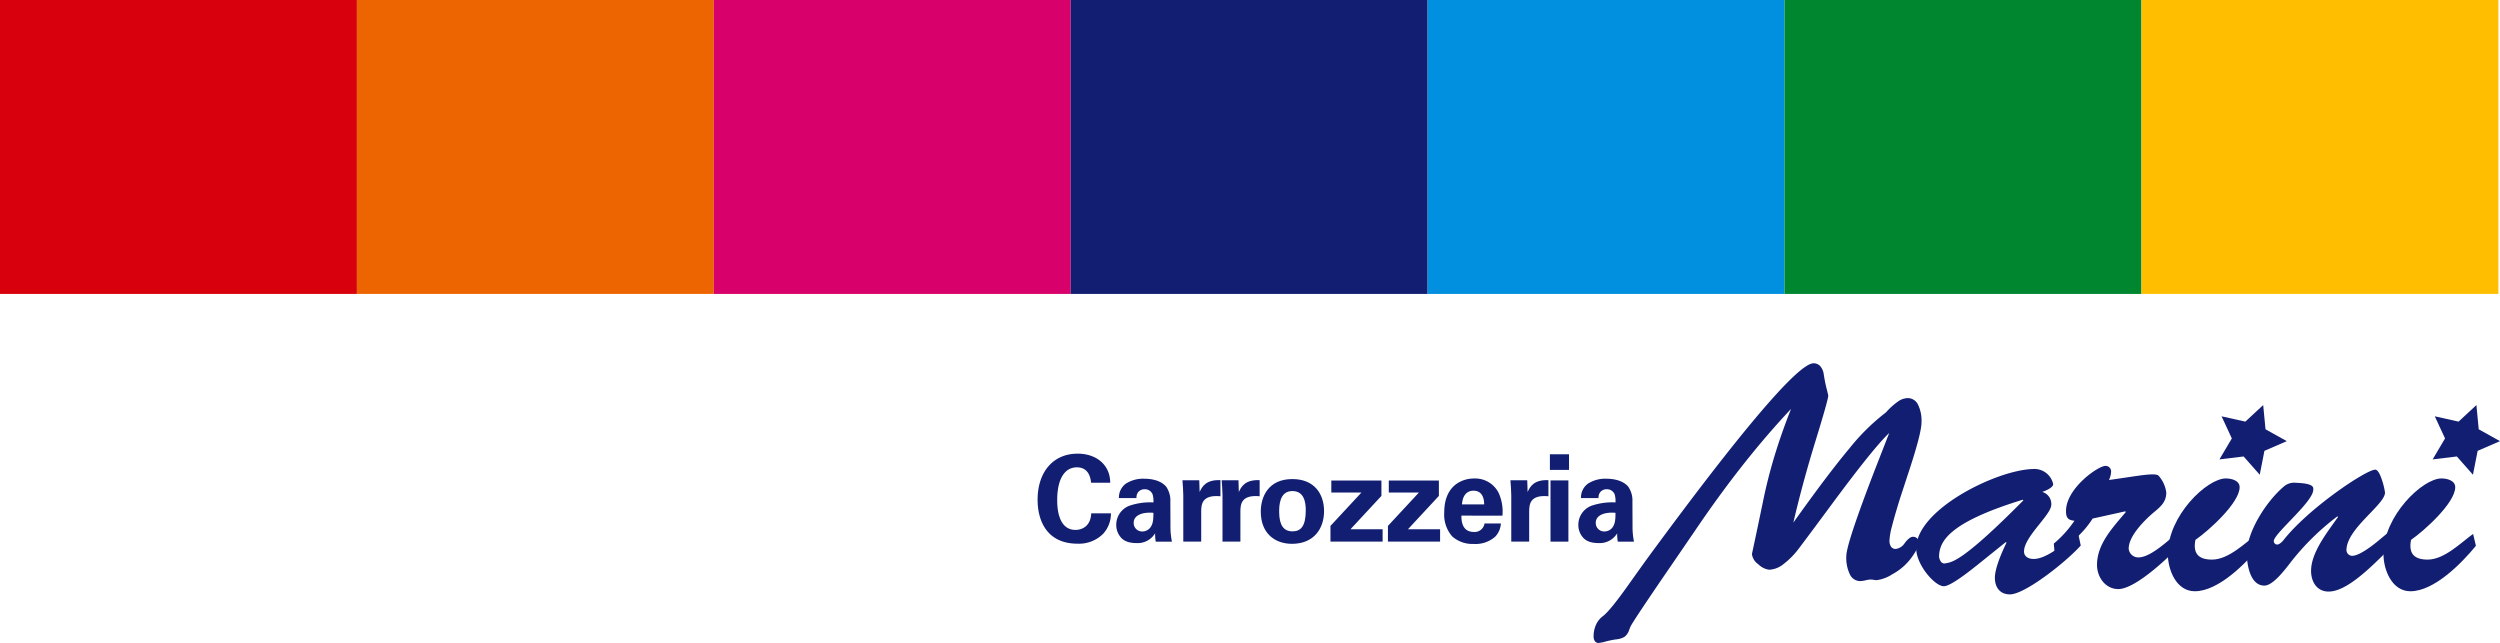 <svg xmlns="http://www.w3.org/2000/svg" width="640" height="164.596" viewBox="0 0 640 164.596">
  <g id="Raggruppa_33" data-name="Raggruppa 33" transform="translate(-853 -513)">
    <path id="Tracciato_115" data-name="Tracciato 115" d="M853,513h91.369v75.245H853V513Z" fill="#d9000d" fill-rule="evenodd"/>
    <path id="Tracciato_116" data-name="Tracciato 116" d="M883.371,513h91.37v75.245h-91.37V513Z" transform="translate(60.998)" fill="#ec6500" fill-rule="evenodd"/>
    <path id="Tracciato_117" data-name="Tracciato 117" d="M913.742,513h91.369v75.245H913.742V513Z" transform="translate(121.996)" fill="#d8006b" fill-rule="evenodd"/>
    <path id="Tracciato_118" data-name="Tracciato 118" d="M944.114,513h91.368v75.245H944.114V513Z" transform="translate(182.995)" fill="#111e72" fill-rule="evenodd"/>
    <path id="Tracciato_119" data-name="Tracciato 119" d="M974.485,513h91.37v75.245h-91.37V513Z" transform="translate(243.992)" fill="#0090df" fill-rule="evenodd"/>
    <path id="Tracciato_120" data-name="Tracciato 120" d="M1004.856,513h91.369v75.245h-91.369V513Z" transform="translate(304.99)" fill="#00862f" fill-rule="evenodd"/>
    <path id="Tracciato_121" data-name="Tracciato 121" d="M1035.227,513H1126.6v75.245h-91.369V513Z" transform="translate(365.988)" fill="#ffbf00" fill-rule="evenodd"/>
    <path id="Tracciato_122" data-name="Tracciato 122" d="M954.986,559.041c-.093-.776-.373-3.935-3.625-3.935-3.562,0-5.051,3.715-5.051,8.333,0,1.333,0,7.683,4.681,7.683,2.013,0,3.935-1.273,4.025-4.248h5.048a7.645,7.645,0,0,1-2.013,5.268,8.773,8.773,0,0,1-6.534,2.509c-7.714,0-10.223-5.7-10.223-11.242,0-7.1,3.965-11.805,10.253-11.805,4.895,0,8.333,2.975,8.333,7.437Z" transform="translate(177.333 77.533)" fill="#111e72" fill-rule="evenodd"/>
    <path id="Tracciato_123" data-name="Tracciato 123" d="M952.451,565.011a2.152,2.152,0,0,0,2.226,2.229,2.588,2.588,0,0,0,1.952-.9c.806-.993.87-2.2.87-3.875-2.942-.247-5.048.683-5.048,2.542Zm5.638,4.832a12.4,12.4,0,0,1-.156-2.136,5.21,5.21,0,0,1-4.678,2.509c-2.259,0-3.282-.65-3.9-1.24a4.848,4.848,0,0,1-1.366-3.439,5.208,5.208,0,0,1,3.315-4.865,16.36,16.36,0,0,1,6.2-.866,6.2,6.2,0,0,0-.217-2.076,2.122,2.122,0,0,0-2.049-1.3,2.093,2.093,0,0,0-1.733.866,2.348,2.348,0,0,0-.343,1.4H948.67a4.388,4.388,0,0,1,1.766-3.688,8.173,8.173,0,0,1,4.738-1.269c1.3,0,4.028.217,5.578,2.016a6.167,6.167,0,0,1,1.083,3.839l.03,6.288a18.623,18.623,0,0,0,.376,3.965Z" transform="translate(190.774 81.815)" fill="#111e72" fill-rule="evenodd"/>
    <path id="Tracciato_124" data-name="Tracciato 124" d="M953.837,557.8c0-.743-.123-3.005-.217-3.9h4.305l.093,3.006c.59-1.333,1.612-3.222,5.328-3.036v4.119c-4.645-.433-4.925,1.949-4.925,3.9V569.6h-4.585V557.8Z" transform="translate(202.087 82.055)" fill="#111e72" fill-rule="evenodd"/>
    <path id="Tracciato_125" data-name="Tracciato 125" d="M957.175,557.8c0-.743-.127-3.005-.217-3.9h4.3l.093,3.006c.587-1.333,1.61-3.222,5.328-3.036v4.119c-4.648-.433-4.928,1.949-4.928,3.9V569.6h-4.581V557.8Z" transform="translate(208.791 82.055)" fill="#111e72" fill-rule="evenodd"/>
    <path id="Tracciato_126" data-name="Tracciato 126" d="M968.429,567.151c2.016,0,3.375-1.206,3.375-5.358,0-2.076-.4-4.958-3.439-4.958-3.342,0-3.372,3.872-3.372,5.3,0,3.5,1.177,5.018,3.436,5.018Zm-.063-13.385c5.671,0,8.12,3.845,8.12,8.21,0,4.4-2.542,8.366-8.213,8.366-4.458,0-7.987-2.759-7.987-8.243,0-3.776,1.919-8.333,8.081-8.333Z" transform="translate(215.473 81.875)" fill="#111e72" fill-rule="evenodd"/>
    <path id="Tracciato_127" data-name="Tracciato 127" d="M966.215,565.507l7.932-8.549h-7.714V553.89h12.826v3.933l-7.932,8.549h8.239v3.161h-13.35v-4.027Z" transform="translate(227.383 82.125)" fill="#111e72" fill-rule="evenodd"/>
    <path id="Tracciato_128" data-name="Tracciato 128" d="M971.106,565.507l7.933-8.549h-7.715V553.89h12.824v3.933l-7.928,8.549h8.239v3.161H971.106v-4.027Z" transform="translate(237.206 82.125)" fill="#111e72" fill-rule="evenodd"/>
    <path id="Tracciato_129" data-name="Tracciato 129" d="M986.119,560.345c0-.713-.06-3.5-2.726-3.5-2.016,0-2.849,1.67-2.945,3.5Zm-5.824,2.882c0,1.02,0,4.182,3.192,4.182a2.564,2.564,0,0,0,2.726-2.169h4.182a5.254,5.254,0,0,1-1.486,3.409,7.617,7.617,0,0,1-5.484,1.826,7.772,7.772,0,0,1-5.511-1.952,8.5,8.5,0,0,1-2.016-6.1c0-2.542.62-5.575,3.252-7.4a7.841,7.841,0,0,1,4.4-1.3,6.711,6.711,0,0,1,6.32,3.781,11.631,11.631,0,0,1,.93,5.731Z" transform="translate(246.826 81.773)" fill="#111e72" fill-rule="evenodd"/>
    <path id="Tracciato_130" data-name="Tracciato 130" d="M981.746,557.8c0-.743-.123-3.005-.216-3.9h4.305l.093,3.006c.589-1.333,1.609-3.222,5.328-3.036v4.119c-4.645-.433-4.928,1.949-4.928,3.9V569.6h-4.582V557.8Z" transform="translate(258.14 82.055)" fill="#111e72" fill-rule="evenodd"/>
    <path id="Tracciato_131" data-name="Tracciato 131" d="M985.044,558.347h4.579v15.674h-4.579V558.347Zm-.156-6.691h4.895v4h-4.895v-4Z" transform="translate(264.886 77.638)" fill="#111e72" fill-rule="evenodd"/>
    <path id="Tracciato_132" data-name="Tracciato 132" d="M991.769,565.011a2.152,2.152,0,0,0,2.223,2.229,2.59,2.59,0,0,0,1.955-.9c.806-.993.87-2.2.87-3.875-2.945-.247-5.048.683-5.048,2.542Zm5.635,4.832a12.633,12.633,0,0,1-.153-2.136,5.21,5.21,0,0,1-4.678,2.509c-2.262,0-3.282-.65-3.9-1.24a4.832,4.832,0,0,1-1.363-3.439,5.2,5.2,0,0,1,3.315-4.865,16.337,16.337,0,0,1,6.194-.866,6.111,6.111,0,0,0-.217-2.076,2.121,2.121,0,0,0-2.049-1.3,2.085,2.085,0,0,0-1.733.866,2.347,2.347,0,0,0-.343,1.4h-4.489a4.38,4.38,0,0,1,1.766-3.688,8.162,8.162,0,0,1,4.738-1.269c1.3,0,4.028.217,5.575,2.016a6.154,6.154,0,0,1,1.086,3.839l.03,6.288a18.621,18.621,0,0,0,.373,3.965Z" transform="translate(269.747 81.815)" fill="#111e72" fill-rule="evenodd"/>
    <path id="Tracciato_133" data-name="Tracciato 133" d="M1039.112,555.645q-6.268,6.661-12.422,14.477t-12.3,16.907l-5.523,8.071q-10.348,15.081-10.852,16.3c-.081.184-.171.418-.277.707a3.655,3.655,0,0,1-1.176,1.8,4.272,4.272,0,0,1-.981.451,6.662,6.662,0,0,1-1.327.253,23.77,23.77,0,0,0-2.53.526,10.316,10.316,0,0,1-1.82.373,1.128,1.128,0,0,1-.963-.448,2.041,2.041,0,0,1-.331-1.233,7.049,7.049,0,0,1,.626-3,5.617,5.617,0,0,1,1.8-2.214q1.918-1.489,6.889-8.544,2.509-3.524,4-5.6,18.357-25.045,29.209-37.8t13.788-12.756a2.233,2.233,0,0,1,1.661.7,3.771,3.771,0,0,1,.921,2q.311,2.04.746,3.767t.43,1.8q0,1.02-3.3,11.733t-5.638,20.791q8.88-12.478,14.317-18.953a54.042,54.042,0,0,1,9.389-9.263,18.145,18.145,0,0,1,3.1-2.8,4.467,4.467,0,0,1,2.434-.858,2.9,2.9,0,0,1,2.647,1.612,9.382,9.382,0,0,1,.921,4.6q0,2.911-3.655,13.83-1.182,3.615-1.85,5.659-1.449,4.671-2.07,7.163a16.857,16.857,0,0,0-.626,3.589,2.7,2.7,0,0,0,.409,1.591,1.375,1.375,0,0,0,1.191.569,3.227,3.227,0,0,0,2.344-1.555q1.209-1.552,2.034-1.552a1.413,1.413,0,0,1,1.522,1.528,4.558,4.558,0,0,1-.707,2.018,17.124,17.124,0,0,1-1.91,2.726,14.609,14.609,0,0,1-4.161,3.315,9.457,9.457,0,0,1-4,1.507,5.185,5.185,0,0,1-.743-.078,5.187,5.187,0,0,0-.779-.078,6.83,6.83,0,0,0-1.33.2,6.811,6.811,0,0,1-1.324.2,2.921,2.921,0,0,1-2.659-1.67,9.7,9.7,0,0,1-.936-4.7q0-3.186,7.38-22.3,2.306-5.894,3.6-9.239-3.989,3.737-14.934,18.562-5.122,6.922-8.054,10.812a20.484,20.484,0,0,1-4.082,4.188,6.326,6.326,0,0,1-3.616,1.438,4.742,4.742,0,0,1-2.816-1.4,3.748,3.748,0,0,1-1.64-2.617q1.016-4.666,2.927-13.884,1.133-5.528,2.867-11.254t4.2-11.961Z" transform="translate(272.355 62.084)" fill="#111e72" fill-rule="evenodd"/>
    <path id="Tracciato_134" data-name="Tracciato 134" d="M1021.918,575.455c.084.4.4,1.847,1.6,1.606,1.607-.322,4.095-.081,19.979-16.125l-.162-.162c-19.091,5.857-21.42,10.749-21.42,14.681Zm9.708,2.088c-1.525,1.2-6.658,5.373-8.5,5.373-2.247,0-6.9-5.295-7.061-9.464-.319-10.03,20.539-20.3,29.847-20.539a4.931,4.931,0,0,1,5.217,3.851c0,.963-2.088,1.766-2.81,2.007a3.208,3.208,0,0,1,2.325,3.288c0,2.566-6.979,8.183-6.979,11.955,0,1.363,1.2,1.922,2.488,1.922,3.37,0,7.942-4.091,11.393-6.417l.641,2.969c-3.448,3.929-14.2,12.515-18.132,12.515-2.647,0-3.851-1.925-3.851-4.254,0-2.566,1.925-6.82,2.969-8.983l-.162-.16-7.38,5.936Z" transform="translate(327.486 80.159)" fill="#111e72" fill-rule="evenodd"/>
    <path id="Tracciato_135" data-name="Tracciato 135" d="M1037.712,566.126c-2.807,4.41-6.176,6.5-9.627,9.946l-.319-3.529a28.206,28.206,0,0,0,5.292-5.857c-1.682-.159-2.163-.8-2.163-2.488,0-5.776,8.18-11.552,10.108-11.552a1.419,1.419,0,0,1,1.441,1.363,5.443,5.443,0,0,1-.56,2.247c7.542-1.044,11.955-2,12.756-1.044a8.031,8.031,0,0,1,1.925,4.254c0,2.485-1.522,3.688-3.369,5.214-2.328,2.006-6.257,5.939-6.257,9.146a2.459,2.459,0,0,0,2.488,2.247c3.448,0,8.5-5.214,11.149-7.22l.562,2.969c-3.051,3.448-12.277,12.355-16.847,12.355-3.369,0-5.458-3.129-5.458-6.179,0-5.455,4.173-9.708,7.383-13.559l-.163-.159-8.342,1.847Z" transform="translate(351.003 79.624)" fill="#111e72" fill-rule="evenodd"/>
    <path id="Tracciato_136" data-name="Tracciato 136" d="M1082.869,567.005l.641,3.529c-4.251,3.773-12.515,13.64-18.369,13.64-3.048,0-4.495-2.566-4.495-5.295,0-4.813,4.332-10.108,6.9-13.8l-.162-.163a64.111,64.111,0,0,0-12.356,12.277c-1.2,1.522-4.172,5.454-6.338,5.454-3.529,0-4.411-5.054-4.492-7.78-.241-5.538,4.813-13.64,9.464-17.572a4,4,0,0,1,3.132-.963c4.813.159,4.414,1.285,4.414,1.766,0,3.129-10.112,11.23-10.112,13.156a.892.892,0,0,0,.885.884c.559,0,1.281-.725,1.6-1.125,6.42-8.183,21.182-18.05,23.507-18.05.322,0,.8.4,1.285,1.525a18.64,18.64,0,0,1,1.2,4.332c0,3.129-9.868,9.227-9.868,14.762a1.487,1.487,0,0,0,1.441,1.441c1.928,0,5.457-2.807,6.9-4.01l4.813-4.01Z" transform="translate(383.99 80.267)" fill="#111e72" fill-rule="evenodd"/>
    <path id="Tracciato_137" data-name="Tracciato 137" d="M1048.787,574.491c-3.692,0-4.9-1.766-4.254-5.054,3.369-2.329,11.315-9.468,11.315-13.478,0-1.766-2.169-2.247-3.532-2.247-4.813,0-14.844,9.546-14.844,19.332,0,4.095,2.166,9.549,6.9,9.549,6.1,0,13.156-7.22,16.766-11.634l-.719-3.048c-3.21,2.326-7.38,6.579-11.633,6.579Z" transform="translate(370.497 81.767)" fill="#111e72" fill-rule="evenodd"/>
    <path id="Tracciato_138" data-name="Tracciato 138" d="M1067.132,574.491c-3.688,0-4.892-1.766-4.251-5.054,3.369-2.329,11.312-9.468,11.312-13.478,0-1.766-2.166-2.247-3.529-2.247-4.813,0-14.844,9.546-14.844,19.332,0,4.095,2.166,9.549,6.9,9.549,6.1,0,13.156-7.22,16.766-11.634l-.719-3.048c-3.21,2.326-7.383,6.579-11.637,6.579Z" transform="translate(407.347 81.767)" fill="#111e72" fill-rule="evenodd"/>
    <path id="Tracciato_139" data-name="Tracciato 139" d="M1053.062,547.467l.593,6.208,5.447,3.034-5.723,2.481-1.2,6.116-4.127-4.674-6.188.748,3.171-5.368-2.626-5.658,6.087,1.356,4.568-4.243Z" transform="translate(379.314 69.224)" fill="#111e72" fill-rule="evenodd"/>
    <path id="Tracciato_140" data-name="Tracciato 140" d="M1071.206,547.467l.59,6.208,5.449,3.034-5.724,2.481-1.2,6.116-4.127-4.674-6.187.748,3.17-5.368-2.624-5.658,6.084,1.356,4.57-4.243Z" transform="translate(415.755 69.224)" fill="#111e72" fill-rule="evenodd"/>
  </g>
</svg>
